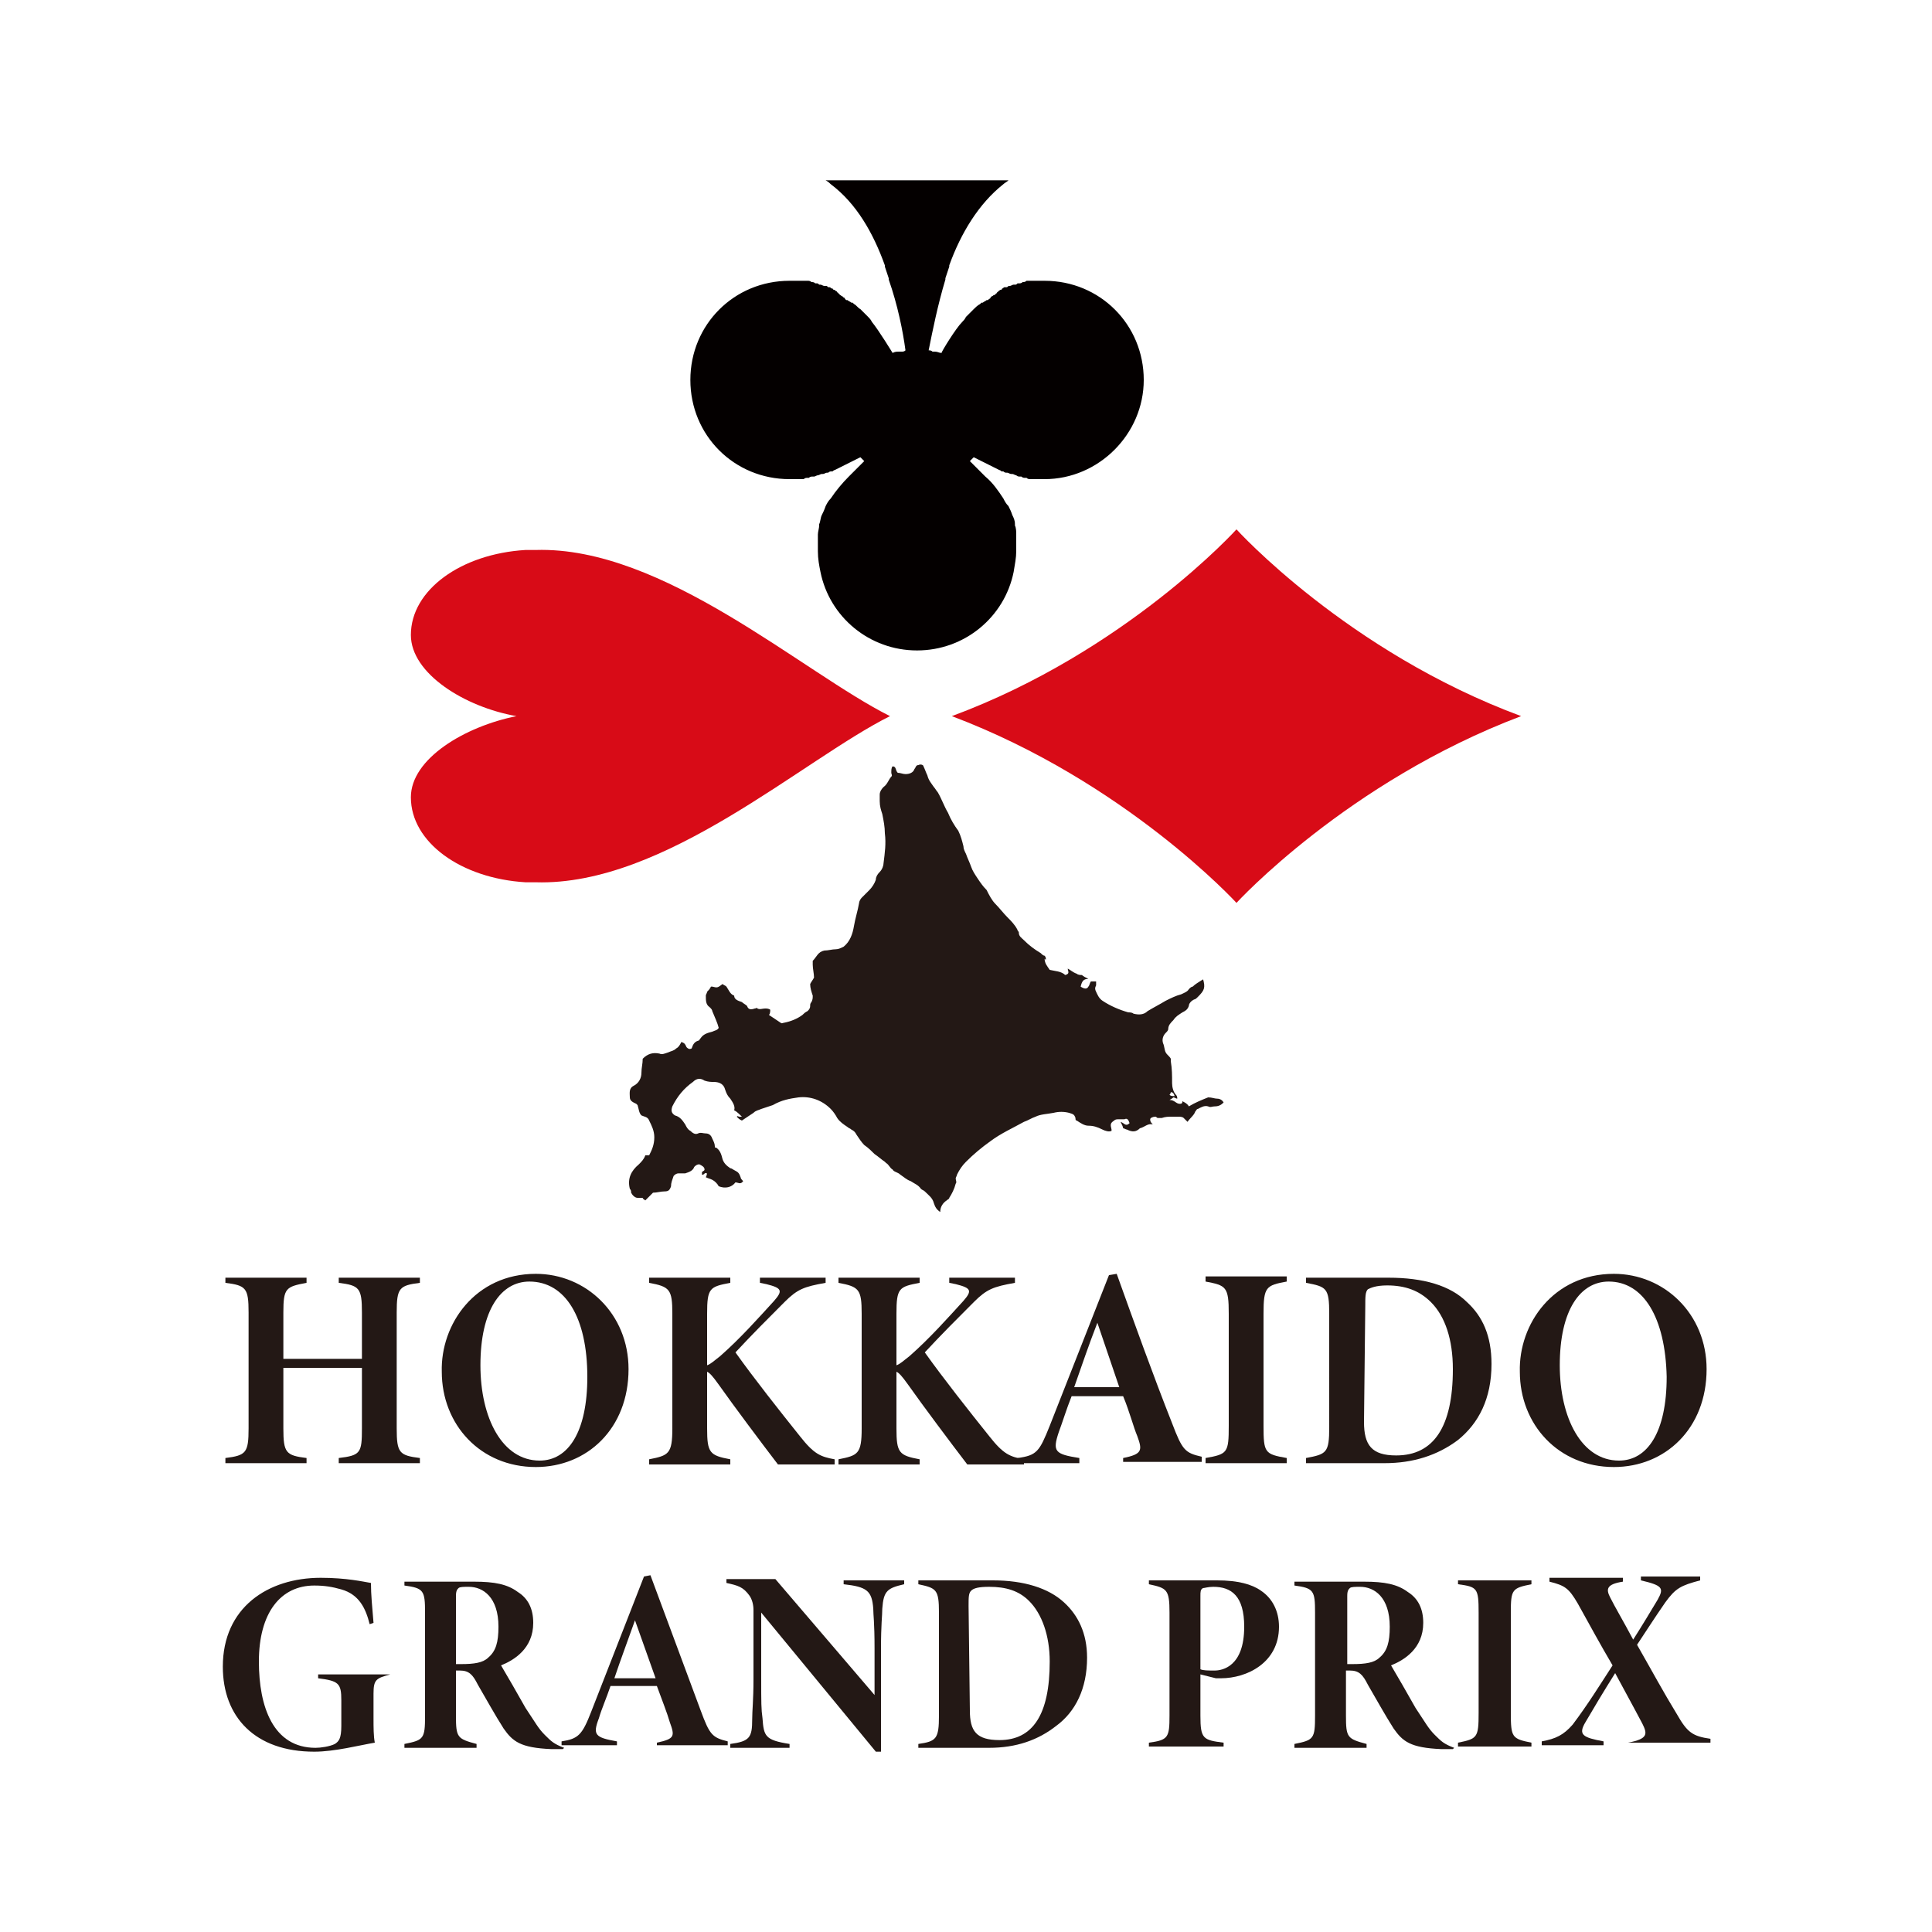 <?xml version="1.0" encoding="utf-8"?>
<!-- Generator: Adobe Illustrator 28.3.0, SVG Export Plug-In . SVG Version: 6.00 Build 0)  -->
<svg version="1.1" id="レイヤー_1" xmlns="http://www.w3.org/2000/svg" xmlns:xlink="http://www.w3.org/1999/xlink" x="0px"
	 y="0px" viewBox="0 0 150 150" style="enable-background:new 0 0 150 150;" xml:space="preserve">
<style type="text/css">
	.st0{fill:#FFFFFF;}
	.st1{fill:#231815;}
	.st2{fill:#D80B17;}
	.st3{fill:#040000;}
</style>
<rect class="st0" width="150" height="150"/>
<g>
	<g>
		<path class="st1" d="M32.6,99.6c-1.6,0.2-1.8,0.4-1.8,2.3v9c0,1.9,0.2,2.1,1.8,2.3v0.4h-6.3v-0.4c1.7-0.2,1.8-0.4,1.8-2.3v-4.7H22
			v4.7c0,1.9,0.2,2.1,1.8,2.3v0.4h-6.3v-0.4c1.6-0.2,1.8-0.4,1.8-2.3v-9c0-1.9-0.2-2.1-1.8-2.3v-0.4h6.3v0.4
			c-1.6,0.3-1.8,0.4-1.8,2.3v3.6h6.1v-3.6c0-1.9-0.2-2.1-1.8-2.3v-0.4h6.3V99.6z"/>
		<path class="st1" d="M41.6,98.9c3.9,0,7.2,3.1,7.2,7.4c0,4.6-3.2,7.6-7.2,7.6c-4.3,0-7.3-3.3-7.3-7.4
			C34.2,102.8,36.9,98.9,41.6,98.9z M41.1,99.5c-2.2,0-3.8,2.2-3.8,6.5c0,4.1,1.7,7.4,4.6,7.4c2.2,0,3.7-2.2,3.7-6.5
			C45.6,102.3,43.9,99.5,41.1,99.5z"/>
		<path class="st1" d="M50.4,99.2h6.3v0.4c-1.6,0.3-1.8,0.4-1.8,2.4v4c0.3-0.1,0.6-0.4,1-0.7c1.6-1.4,3.1-3.1,4.2-4.3
			c0.7-0.8,0.6-1-0.6-1.3l-0.5-0.1v-0.4h5.1v0.4c-1.7,0.3-2.2,0.5-3.2,1.5c-1.3,1.3-2.5,2.5-3.8,3.9c1.5,2.1,3.4,4.5,5,6.5
			c1.1,1.4,1.6,1.6,2.7,1.8v0.4h-4.4c-1.3-1.7-3.4-4.5-4.6-6.2c-0.5-0.7-0.7-0.9-0.9-1v4.4c0,1.9,0.2,2.1,1.8,2.4v0.4h-6.3v-0.4
			c1.5-0.3,1.8-0.4,1.8-2.4V102c0-1.9-0.2-2.1-1.8-2.4V99.2z"/>
		<path class="st1" d="M65.1,99.2h6.3v0.4c-1.6,0.3-1.8,0.4-1.8,2.4v4c0.3-0.1,0.6-0.4,1-0.7c1.6-1.4,3.1-3.1,4.2-4.3
			c0.7-0.8,0.6-1-0.6-1.3l-0.5-0.1v-0.4h5.1v0.4c-1.7,0.3-2.2,0.5-3.2,1.5c-1.3,1.3-2.5,2.5-3.8,3.9c1.5,2.1,3.4,4.5,5,6.5
			c1.1,1.4,1.6,1.6,2.7,1.8v0.4h-4.4c-1.3-1.7-3.4-4.5-4.6-6.2c-0.5-0.7-0.7-0.9-0.9-1v4.4c0,1.9,0.2,2.1,1.8,2.4v0.4h-6.3v-0.4
			c1.5-0.3,1.8-0.4,1.8-2.4V102c0-1.9-0.2-2.1-1.8-2.4V99.2z"/>
		<path class="st1" d="M87.2,113.6v-0.4c1.5-0.3,1.5-0.6,1.1-1.7c-0.3-0.7-0.6-1.9-1.1-3.1h-4c-0.4,1-0.7,2-1,2.8
			c-0.5,1.5-0.3,1.7,1.6,2v0.4H79v-0.4c1.5-0.2,1.7-0.5,2.5-2.5l4.6-11.7l0.6-0.1c1.4,3.9,2.8,7.8,4.3,11.6c0.8,2.1,1,2.3,2.3,2.6
			v0.4H87.2z M85.2,102.7c-0.7,1.8-1.2,3.3-1.8,5h3.5L85.2,102.7z"/>
		<path class="st1" d="M93.6,113.6v-0.4c1.7-0.3,1.8-0.4,1.8-2.5v-8.7c0-2.1-0.2-2.2-1.8-2.5v-0.4h6.3v0.4c-1.6,0.3-1.8,0.4-1.8,2.5
			v8.7c0,2.1,0.1,2.2,1.8,2.5v0.4H93.6z"/>
		<path class="st1" d="M107.8,99.2c2.7,0,4.8,0.6,6.1,1.9c1.2,1.1,1.9,2.6,1.9,4.8c0,2.7-1,4.6-2.6,5.9c-1.6,1.2-3.5,1.8-5.7,1.8
			h-6.1v-0.4c1.6-0.3,1.8-0.4,1.8-2.4V102c0-2-0.2-2.1-1.8-2.4v-0.4H107.8z M105.9,110.4c0,1.8,0.6,2.6,2.5,2.6
			c2.9,0,4.4-2.2,4.4-6.7c0-2.3-0.6-4.1-1.7-5.2c-0.9-0.9-2-1.3-3.4-1.3c-0.9,0-1.3,0.2-1.5,0.3c-0.2,0.2-0.2,0.6-0.2,1.3
			L105.9,110.4z"/>
		<path class="st1" d="M125.3,98.9c3.9,0,7.2,3.1,7.2,7.4c0,4.6-3.2,7.6-7.2,7.6c-4.3,0-7.3-3.3-7.3-7.4
			C117.9,102.8,120.6,98.9,125.3,98.9z M124.9,99.5c-2.2,0-3.8,2.2-3.8,6.5c0,4.1,1.7,7.4,4.6,7.4c2.2,0,3.7-2.2,3.7-6.5
			C129.3,102.3,127.6,99.5,124.9,99.5z"/>
		<path class="st1" d="M30.3,130c-1.1,0.3-1.3,0.4-1.3,1.5v1.9c0,0.7,0,1.4,0.1,1.9c-1.2,0.2-3.1,0.7-4.7,0.7
			c-4.6,0-7.1-2.7-7.1-6.6c0-4.6,3.5-6.9,7.6-6.9c2,0,3.3,0.3,3.9,0.4c0,0.9,0.1,1.9,0.2,3.1l-0.3,0.1c-0.3-1.2-0.8-2.3-2.2-2.7
			c-0.7-0.2-1.3-0.3-2.1-0.3c-2.6,0-4.3,2.1-4.3,5.9c0,3.5,1.1,6.7,4.4,6.7c0.4,0,1.1-0.1,1.5-0.3c0.3-0.2,0.5-0.4,0.5-1.4v-2
			c0-1.3-0.2-1.5-1.8-1.7v-0.3h5.5V130z"/>
		<path class="st1" d="M43.7,135.8c-0.1,0-0.7,0-0.9,0c-2.4-0.1-3-0.6-3.7-1.6c-0.7-1.1-1.3-2.2-2-3.4c-0.4-0.8-0.7-1.1-1.4-1.1
			h-0.3v3.5c0,1.7,0.1,1.8,1.6,2.2v0.3h-5.6v-0.3c1.5-0.3,1.6-0.4,1.6-2.2v-8c0-1.7-0.1-1.9-1.6-2.1v-0.3h5.4c1.6,0,2.6,0.2,3.4,0.8
			c0.8,0.5,1.2,1.3,1.2,2.4c0,2-1.5,2.9-2.5,3.3c0.3,0.5,1.4,2.4,1.9,3.3c0.8,1.2,1,1.6,1.5,2.1c0.5,0.5,0.7,0.7,1.5,1L43.7,135.8z
			 M35.8,129.2c1,0,1.7-0.1,2.1-0.5c0.6-0.5,0.8-1.2,0.8-2.4c0-2.3-1.2-3.1-2.3-3.1c-0.4,0-0.7,0-0.8,0.1c-0.1,0.1-0.2,0.2-0.2,0.6
			v5.3H35.8z"/>
		<path class="st1" d="M51,135.6v-0.3c1.4-0.3,1.4-0.5,1-1.6c-0.2-0.7-0.6-1.7-1-2.8h-3.6c-0.3,0.9-0.7,1.8-0.9,2.5
			c-0.5,1.3-0.3,1.5,1.4,1.8v0.3h-4.3v-0.3c1.3-0.2,1.6-0.5,2.3-2.3l4.1-10.5l0.5-0.1c1.3,3.5,2.6,7,3.9,10.5
			c0.7,1.9,0.9,2.1,2.1,2.4v0.3H51z M49.3,125.8c-0.6,1.7-1.1,3-1.6,4.5h3.2L49.3,125.8z"/>
		<path class="st1" d="M70.2,123c-1.3,0.3-1.6,0.5-1.7,1.9c0,0.6-0.1,1.1-0.1,3.2v7.9H68l-8.9-10.8v5.1c0,1.9,0,2.4,0.1,3.1
			c0.1,1.4,0.2,1.7,2.1,2v0.3h-4.6v-0.3c1.5-0.2,1.7-0.5,1.7-1.9c0-0.7,0.1-1.5,0.1-3.1V125c0-0.4-0.1-0.8-0.3-1.1
			c-0.5-0.7-0.9-0.8-1.8-1v-0.3h3.8l7.7,9V128c0-2.1-0.1-2.6-0.1-3.1c-0.1-1.4-0.5-1.7-2.3-1.9v-0.3h4.7V123z"/>
		<path class="st1" d="M77.1,122.7c2.4,0,4.3,0.6,5.5,1.7c1.1,1,1.8,2.4,1.8,4.3c0,2.4-0.9,4.2-2.4,5.3c-1.4,1.1-3.1,1.7-5.2,1.7
			h-5.5v-0.3c1.4-0.2,1.6-0.4,1.6-2.2v-8c0-1.8-0.2-1.9-1.6-2.2v-0.3H77.1z M75.3,132.8c0,1.6,0.5,2.3,2.3,2.3c2.6,0,3.9-2,3.9-6.1
			c0-2-0.6-3.7-1.6-4.7c-0.8-0.8-1.8-1.1-3.1-1.1c-0.8,0-1.2,0.1-1.4,0.3c-0.2,0.2-0.2,0.5-0.2,1.2L75.3,132.8z"/>
		<path class="st1" d="M94.5,122.7c1.6,0,2.7,0.3,3.4,0.8c0.9,0.6,1.4,1.6,1.4,2.8c0,2.8-2.5,4-4.5,4c-0.1,0-0.2,0-0.4,0l-1.2-0.3
			v3.2c0,1.8,0.2,1.9,1.8,2.1v0.3h-5.8v-0.3c1.5-0.2,1.6-0.4,1.6-2.1v-8c0-1.8-0.2-1.9-1.6-2.2v-0.3H94.5z M93.2,129.6
			c0.2,0.1,0.6,0.1,1.1,0.1c0.6,0,2.3-0.3,2.3-3.4c0-2.4-1-3.1-2.4-3.1c-0.4,0-0.7,0.1-0.8,0.1c-0.2,0.1-0.2,0.3-0.2,0.6V129.6z"/>
		<path class="st1" d="M112.8,135.8c-0.1,0-0.7,0-0.9,0c-2.4-0.1-3-0.6-3.7-1.6c-0.7-1.1-1.3-2.2-2-3.4c-0.4-0.8-0.7-1.1-1.4-1.1
			h-0.3v3.5c0,1.7,0.1,1.8,1.6,2.2v0.3h-5.6v-0.3c1.5-0.3,1.6-0.4,1.6-2.2v-8c0-1.7-0.1-1.9-1.6-2.1v-0.3h5.4c1.6,0,2.6,0.2,3.4,0.8
			c0.8,0.5,1.2,1.3,1.2,2.4c0,2-1.5,2.9-2.5,3.3c0.3,0.5,1.4,2.4,1.9,3.3c0.8,1.2,1,1.6,1.5,2.1c0.5,0.5,0.7,0.7,1.5,1L112.8,135.8z
			 M105,129.2c1,0,1.7-0.1,2.1-0.5c0.6-0.5,0.8-1.2,0.8-2.4c0-2.3-1.2-3.1-2.3-3.1c-0.4,0-0.7,0-0.8,0.1c-0.1,0.1-0.2,0.2-0.2,0.6
			v5.3H105z"/>
		<path class="st1" d="M113.2,135.6v-0.3c1.5-0.3,1.6-0.4,1.6-2.3v-7.8c0-1.9-0.1-2-1.6-2.2v-0.3h5.7v0.3c-1.5,0.3-1.6,0.4-1.6,2.2
			v7.8c0,1.9,0.1,2,1.6,2.3v0.3H113.2z"/>
		<path class="st1" d="M126.4,135.6v-0.3c1.6-0.3,1.5-0.7,1.1-1.5c-0.2-0.4-0.7-1.3-2.1-3.9c-1,1.6-1.6,2.6-2.3,3.8
			c-0.6,1-0.2,1.2,1.4,1.5v0.3h-4.8v-0.3c1.1-0.2,1.7-0.5,2.4-1.3c1.2-1.6,2-2.9,3.1-4.6c-1-1.7-1.7-3-2.7-4.8
			c-0.7-1.2-1-1.4-2.2-1.7v-0.3h5.7v0.3c-1.3,0.2-1.3,0.6-1,1.2c0.4,0.8,1,1.8,1.8,3.3c0.7-1.1,1.3-2.1,1.9-3.1
			c0.5-0.9,0.4-1.1-1.3-1.5v-0.3h4.6v0.3c-1.5,0.4-1.9,0.6-2.7,1.7c-0.9,1.3-1.4,2.1-2.2,3.3c1.2,2.1,2,3.6,3.1,5.4
			c0.8,1.4,1.2,1.7,2.6,1.9v0.3H126.4z"/>
	</g>
	<g>
		<path class="st1" d="M91.8,85.5c0.2,0.1,0.4,0.2,0.5,0.4c0.5-0.3,1-0.5,1.5-0.7c0.3,0,0.5,0.1,0.7,0.1c0.2,0,0.4,0.1,0.5,0.3
			c-0.2,0.2-0.4,0.3-0.7,0.3c-0.2,0-0.3,0.1-0.5,0c-0.3-0.1-0.6,0.1-0.8,0.2c-0.1,0-0.1,0.1-0.2,0.2c-0.1,0.3-0.4,0.5-0.6,0.8
			c-0.1-0.1-0.2-0.2-0.3-0.3c-0.1-0.1-0.3-0.1-0.4-0.1c-0.2,0-0.3,0-0.5,0c-0.3,0-0.5,0-0.8,0.1c-0.1,0-0.2,0-0.3,0
			c-0.1,0-0.1-0.1-0.2-0.1c-0.2,0-0.4,0.1-0.4,0.2c0,0.1,0,0.2,0.2,0.4c-0.4-0.1-0.6,0.2-1,0.3c-0.3,0.3-0.6,0.3-1,0.1
			c-0.1,0-0.2-0.1-0.3-0.1c0-0.1-0.1-0.3-0.2-0.5c0.3,0.1,0.4,0.4,0.7,0.1c-0.1-0.3-0.2-0.4-0.4-0.3c-0.1,0-0.3,0-0.4,0
			c-0.2,0-0.3,0-0.4,0.1c-0.3,0.2-0.3,0.3-0.2,0.7c0,0,0,0.1,0,0.1c-0.2,0.1-0.5,0-0.7-0.1c-0.4-0.2-0.7-0.3-1.1-0.3
			c-0.3,0-0.6-0.2-0.9-0.4c-0.1,0-0.1-0.1-0.1-0.2c-0.1-0.3-0.2-0.3-0.5-0.4c-0.4-0.1-0.8-0.1-1.2,0c-0.5,0.1-1,0.1-1.4,0.3
			c-0.3,0.1-0.6,0.3-0.9,0.4c-0.9,0.5-1.8,0.9-2.6,1.5c-0.7,0.5-1.3,1-1.9,1.6c-0.3,0.3-0.5,0.6-0.7,1c0,0.1-0.1,0.2-0.1,0.3
			c0,0.1,0.1,0.3,0,0.4c-0.1,0.4-0.3,0.8-0.5,1.1c0,0.1-0.1,0.1-0.2,0.2c-0.3,0.2-0.5,0.5-0.5,0.9c-0.3-0.2-0.4-0.4-0.5-0.7
			c-0.1-0.4-0.4-0.6-0.7-0.9c-0.1-0.1-0.2-0.1-0.3-0.2c-0.2-0.3-0.5-0.4-0.8-0.6c-0.3-0.1-0.5-0.3-0.8-0.5c-0.2-0.2-0.5-0.2-0.6-0.4
			c-0.2-0.1-0.3-0.4-0.5-0.5c0,0-0.1-0.1-0.1-0.1c-0.3-0.2-0.5-0.4-0.8-0.6c-0.2-0.2-0.5-0.5-0.8-0.7c-0.2-0.2-0.4-0.5-0.6-0.8
			c-0.1-0.2-0.2-0.3-0.4-0.4c-0.1-0.1-0.2-0.1-0.3-0.2c-0.3-0.2-0.6-0.4-0.8-0.7c-0.1-0.2-0.3-0.5-0.5-0.7c-0.7-0.7-1.6-1-2.5-0.9
			c-0.7,0.1-1.3,0.2-2,0.6c-0.3,0.1-0.6,0.2-0.9,0.3c-0.2,0.1-0.4,0.1-0.6,0.3c-0.3,0.2-0.6,0.4-0.9,0.6c-0.2-0.1-0.2-0.1-0.4-0.3
			c0.1-0.1,0.1,0,0.2,0c0,0,0.1,0,0.2,0c-0.2-0.2-0.4-0.4-0.6-0.5c0.1-0.3-0.1-0.6-0.3-0.9c-0.2-0.2-0.3-0.4-0.4-0.7
			c-0.1-0.4-0.4-0.6-0.9-0.6c-0.2,0-0.4,0-0.7-0.1c-0.3-0.2-0.6-0.2-0.9,0.1c-0.7,0.5-1.2,1.1-1.6,1.9c-0.1,0.3-0.1,0.5,0.2,0.7
			c0.4,0.1,0.6,0.4,0.8,0.7c0.1,0.2,0.2,0.4,0.4,0.5c0.2,0.2,0.4,0.3,0.6,0.2c0.2-0.1,0.4,0,0.6,0c0.2,0,0.4,0.1,0.5,0.4
			c0.1,0.2,0.2,0.4,0.2,0.6c0,0.1,0,0.1,0.1,0.1c0.3,0.2,0.4,0.5,0.5,0.9c0.1,0.3,0.3,0.5,0.6,0.7c0.1,0,0.2,0.1,0.4,0.2
			c0.2,0.1,0.3,0.2,0.4,0.5c0,0.1,0.1,0.2,0.2,0.3c-0.2,0.3-0.4,0.1-0.6,0.1c-0.3,0.4-0.8,0.5-1.3,0.3c-0.1-0.2-0.3-0.4-0.5-0.5
			c-0.2-0.1-0.3-0.1-0.5-0.2C55,91,54.8,91,54.6,91.2c0,0-0.1,0-0.1,0c0,0,0-0.1,0-0.2c0.1-0.1,0.2-0.1,0.2-0.2
			c0-0.2-0.2-0.3-0.4-0.4c-0.2,0-0.3,0.1-0.4,0.2c-0.1,0.3-0.4,0.4-0.7,0.5c-0.1,0-0.3,0-0.5,0c-0.2,0-0.3,0.1-0.4,0.2
			c-0.1,0.3-0.2,0.5-0.2,0.8c-0.1,0.3-0.2,0.4-0.5,0.4c-0.3,0-0.6,0.1-0.9,0.1c-0.2,0.2-0.4,0.4-0.6,0.6c-0.1-0.1-0.2-0.1-0.2-0.2
			C49.8,93,49.7,93,49.5,93c-0.2,0-0.4-0.2-0.5-0.4c0-0.1,0-0.2-0.1-0.3c-0.2-0.8,0.1-1.4,0.7-1.9c0.2-0.2,0.4-0.4,0.5-0.7
			c0.1,0,0.2,0,0.3,0c0.2-0.4,0.4-0.8,0.4-1.4c0-0.5-0.2-0.9-0.4-1.3c-0.1-0.3-0.4-0.3-0.6-0.4c-0.2-0.2-0.2-0.5-0.3-0.8
			c0,0-0.1-0.1-0.1-0.1c-0.2-0.1-0.5-0.2-0.5-0.5c0-0.3-0.1-0.7,0.3-0.9c0.4-0.2,0.6-0.6,0.6-1c0-0.4,0.1-0.7,0.1-1.1c0,0,0,0,0,0
			c0.4-0.4,0.8-0.5,1.3-0.4c0.2,0.1,0.4,0,0.7-0.1c0.2-0.1,0.4-0.1,0.6-0.3c0.2-0.1,0.3-0.3,0.4-0.5c0.3,0.1,0.3,0.2,0.4,0.4
			c0.1,0.1,0.2,0.2,0.4,0.1c0.1-0.3,0.2-0.5,0.5-0.6c0.1,0,0.1-0.1,0.2-0.2c0.2-0.3,0.5-0.4,0.9-0.5c0.2-0.1,0.4-0.1,0.5-0.3
			c-0.1-0.4-0.3-0.8-0.5-1.3c0-0.1-0.1-0.2-0.2-0.3c-0.3-0.2-0.3-0.5-0.3-0.9c0-0.1,0.1-0.2,0.1-0.3c0.1-0.1,0.2-0.2,0.3-0.4
			c0,0,0.1,0,0.1,0c0.4,0.1,0.4,0.1,0.8-0.2c0.1,0.1,0.2,0.1,0.3,0.2c0.2,0.3,0.3,0.6,0.6,0.7c0,0.3,0.3,0.4,0.6,0.5
			c0.1,0.1,0.3,0.2,0.4,0.3c0.1,0.3,0.3,0.3,0.6,0.2c0.1,0,0.2-0.1,0.2,0c0.2,0.1,0.4,0,0.6,0c0.1,0,0.3,0,0.4,0.1
			c0,0.1,0,0.3-0.1,0.4c0.3,0.2,0.6,0.4,0.9,0.6c0.1,0.1,0.2,0,0.3,0c0.5-0.1,1-0.3,1.4-0.6c0.1-0.1,0.2-0.2,0.4-0.3
			c0.1-0.1,0.2-0.2,0.2-0.4c0-0.1,0-0.2,0.1-0.3c0.1-0.2,0.1-0.3,0.1-0.5c-0.1-0.3-0.2-0.6-0.2-0.9c0.1-0.2,0.2-0.3,0.3-0.5
			c0-0.3-0.1-0.7-0.1-1c0-0.1,0-0.2,0-0.3c0.3-0.3,0.4-0.7,0.9-0.8c0.3,0,0.6-0.1,0.9-0.1c0.2,0,0.4-0.1,0.6-0.2
			c0.5-0.4,0.7-1,0.8-1.6c0.1-0.6,0.3-1.2,0.4-1.8c0-0.1,0.1-0.3,0.2-0.4c0.2-0.2,0.4-0.4,0.6-0.6c0.2-0.2,0.4-0.5,0.5-0.8
			c0-0.2,0.1-0.4,0.3-0.6c0.2-0.2,0.3-0.5,0.3-0.7c0.1-0.8,0.2-1.5,0.1-2.3c0-0.5-0.1-1-0.2-1.5c-0.1-0.3-0.2-0.6-0.2-1
			c0-0.2,0-0.3,0-0.5c0-0.2,0.1-0.4,0.3-0.6c0.3-0.2,0.4-0.6,0.6-0.8c0.1-0.1,0-0.2,0-0.3c0-0.2,0-0.4,0.1-0.5
			c0.3,0,0.2,0.3,0.4,0.5c0.2,0,0.4,0.1,0.6,0.1c0.3,0,0.6-0.1,0.7-0.4c0.1-0.1,0.1-0.3,0.3-0.3c0.2-0.1,0.4,0,0.4,0.1
			c0.1,0.2,0.2,0.5,0.3,0.7c0.1,0.4,0.3,0.6,0.5,0.9c0.1,0.1,0.2,0.3,0.3,0.4c0.3,0.5,0.5,1.1,0.8,1.6c0.2,0.5,0.5,1,0.8,1.4
			c0.2,0.4,0.3,0.8,0.4,1.2c0,0.2,0.1,0.4,0.2,0.6c0.1,0.3,0.3,0.7,0.4,1c0.1,0.3,0.3,0.6,0.5,0.9c0.2,0.3,0.4,0.6,0.7,0.9
			c0,0,0,0,0,0c0.2,0.4,0.4,0.8,0.7,1.1c0.3,0.3,0.6,0.7,0.9,1c0.3,0.3,0.6,0.6,0.8,1c0,0.1,0.1,0.1,0.1,0.2c0,0.3,0.2,0.4,0.4,0.6
			c0.4,0.4,0.8,0.7,1.3,1c0.1,0.1,0.2,0.2,0.3,0.2c0.1,0.1,0.1,0.2,0.1,0.3l0,0c0,0-0.1,0-0.1-0.1c0,0.4,0.2,0.6,0.4,0.9
			c0.4,0.1,0.9,0.1,1.2,0.4c0.4-0.1,0.2-0.3,0.2-0.5l0,0c0.2,0.1,0.4,0.3,0.7,0.4c0.1,0.1,0.3,0.1,0.4,0.1c0.1,0.1,0.3,0.2,0.5,0.3
			c-0.4,0-0.5,0.2-0.6,0.6c0.3,0.2,0.5,0.2,0.6,0c0.1-0.1,0.1-0.3,0.2-0.4c0.1,0,0.3,0,0.4,0c0,0.1,0,0.2,0,0.3
			c-0.1,0.2-0.1,0.3,0,0.5c0.1,0.2,0.2,0.5,0.5,0.7c0.6,0.4,1.3,0.7,2,0.9c0.1,0,0.3,0,0.4,0.1c0.4,0.1,0.8,0.1,1.1-0.2
			c0.5-0.3,0.9-0.5,1.4-0.8c0.4-0.2,0.8-0.4,1.2-0.5c0.2-0.1,0.5-0.2,0.6-0.4c0.1-0.1,0.2-0.2,0.3-0.2c0.2-0.2,0.4-0.3,0.7-0.5
			c0,0,0.1,0,0.1-0.1c0.2,0.7,0.1,0.9-0.4,1.4c-0.1,0.1-0.2,0.2-0.3,0.2c-0.2,0.1-0.4,0.3-0.4,0.5c-0.1,0.3-0.3,0.4-0.5,0.5
			c-0.3,0.2-0.5,0.3-0.7,0.6c-0.2,0.2-0.4,0.4-0.4,0.7c0,0.1-0.1,0.2-0.2,0.3c-0.2,0.2-0.3,0.5-0.2,0.8c0.1,0.2,0.1,0.5,0.2,0.7
			c0.1,0.2,0.3,0.3,0.4,0.5c0,0,0,0.1,0,0.2c0.1,0.6,0.1,1.1,0.1,1.7c0,0.3,0.1,0.7,0.3,0.9c0.1,0.1,0.1,0.2,0.1,0.3
			c-0.1,0-0.2-0.1-0.3-0.1c0,0-0.1,0.1-0.3,0.2c0.4,0,0.5,0.3,0.8,0.3C91.8,85.7,91.8,85.6,91.8,85.5z M91.2,85.1
			c-0.1-0.3-0.2-0.3-0.3-0.3c0,0,0,0.1-0.1,0.2C90.9,85.1,91,85.1,91.2,85.1z"/>
		<g id="HEART_00000170240058264730638790000012442782383500132009_">
			<path id="HEART_00000069367019988170404490000012964186648269525648_" class="st2" d="M41.2,42.7c-0.1,0-0.3,0-0.4,0c0,0,0,0,0,0
				c0,0,0,0,0,0c0,0,0,0,0,0c-5,0.3-8.9,3.1-8.9,6.6c0,0,0,0,0,0c0,0,0,0,0,0c0,3,4.2,5.6,8.2,6.3c-4,0.8-8.2,3.3-8.2,6.3
				c0,0,0,0,0,0c0,0,0,0,0,0c0,3.5,3.9,6.3,8.9,6.6c0,0,0,0,0,0c0,0,0,0,0,0c0,0,0,0,0,0c0.1,0,0.3,0,0.4,0c0.1,0,0.2,0,0.3,0
				c0,0,0.1,0,0.1,0c10,0.3,20.7-9.5,27.5-12.9c0,0,0,0,0,0c0,0,0,0,0,0c0,0,0,0,0,0c0,0,0,0,0,0c-6.8-3.4-17.6-13.2-27.5-12.9
				c0,0-0.1,0-0.1,0C41.4,42.7,41.3,42.7,41.2,42.7z"/>
		</g>
		<g id="DIAMOND_00000013889762224298458900000000824555805015842192_">
			<path id="DIAMOND_00000064327897953730123900000012859079109858973099_" class="st2" d="M73.9,55.6C87.4,60.7,96,70.1,96,70.1
				s8.6-9.4,22.1-14.5C104.6,50.6,96,41.1,96,41.1S87.4,50.6,73.9,55.6z"/>
		</g>
		<g id="CLUB_00000030447858234362880540000018310423765697125763_">
			<path id="CLUB_00000163064403855902836530000011332255405916240514_" class="st3" d="M81.1,37.2C81.1,37.2,81.1,37.2,81.1,37.2
				C81.1,37.2,81.1,37.2,81.1,37.2c-0.1,0-0.2,0-0.3,0c0,0,0,0-0.1,0c-0.1,0-0.2,0-0.3,0c0,0,0,0-0.1,0c-0.1,0-0.2,0-0.3,0
				c0,0,0,0,0,0c-0.1,0-0.2,0-0.3-0.1c0,0,0,0-0.1,0c-0.1,0-0.2,0-0.3-0.1c0,0,0,0-0.1,0c-0.1,0-0.2,0-0.3-0.1c0,0,0,0,0,0
				c-0.1,0-0.2-0.1-0.3-0.1c0,0-0.1,0-0.1,0c-0.1,0-0.2-0.1-0.3-0.1c0,0,0,0-0.1,0c-0.1,0-0.2-0.1-0.2-0.1c0,0,0,0-0.1,0
				c-0.1,0-0.1-0.1-0.2-0.1v0l0,0c0,0,0,0,0,0l-2-1c-0.1,0.1-0.2,0.2-0.3,0.3l1.2,1.2c0.6,0.5,1,1.1,1.4,1.7c0,0,0,0,0,0
				c0.1,0.2,0.2,0.4,0.4,0.6c0,0,0,0,0,0c0.1,0.2,0.2,0.4,0.3,0.7c0,0,0,0,0,0c0.1,0.2,0.2,0.4,0.2,0.7c0,0,0,0,0,0.1
				c0.1,0.2,0.1,0.5,0.1,0.7c0,0,0,0.1,0,0.1c0,0.1,0,0.2,0,0.4c0,0,0,0,0,0c0,0.1,0,0.2,0,0.3c0,0,0,0.1,0,0.1c0,0.1,0,0.2,0,0.4
				c0,0.5-0.1,1-0.2,1.6c-0.7,3.5-3.8,6.1-7.5,6.1h0h0c-3.7,0-6.8-2.6-7.5-6.1c-0.1-0.5-0.2-1-0.2-1.6c0-0.1,0-0.2,0-0.4
				c0,0,0-0.1,0-0.1c0-0.1,0-0.2,0-0.3c0,0,0,0,0,0c0-0.1,0-0.2,0-0.4c0,0,0-0.1,0-0.1c0-0.2,0.1-0.5,0.1-0.7c0,0,0,0,0-0.1
				c0.1-0.2,0.1-0.5,0.2-0.7c0,0,0,0,0,0c0.1-0.2,0.2-0.4,0.3-0.7c0,0,0,0,0,0c0.1-0.2,0.2-0.4,0.4-0.6c0,0,0,0,0,0
				c0.4-0.6,0.9-1.2,1.4-1.7l1.2-1.2c-0.1-0.1-0.2-0.2-0.3-0.3l-2,1c0,0,0,0,0,0l0,0v0c-0.1,0-0.1,0.1-0.2,0.1c0,0,0,0-0.1,0
				c-0.1,0-0.2,0.1-0.2,0.1c0,0,0,0-0.1,0c-0.1,0-0.2,0.1-0.3,0.1c0,0-0.1,0-0.1,0c-0.1,0-0.2,0.1-0.3,0.1c0,0,0,0,0,0
				c-0.1,0-0.2,0.1-0.3,0.1c0,0,0,0-0.1,0c-0.1,0-0.2,0-0.3,0.1c0,0,0,0-0.1,0c-0.1,0-0.2,0-0.3,0.1c0,0,0,0,0,0c-0.1,0-0.2,0-0.3,0
				c0,0,0,0-0.1,0c-0.1,0-0.2,0-0.3,0c0,0,0,0-0.1,0c-0.1,0-0.2,0-0.3,0c0,0,0,0,0,0c0,0,0,0,0,0c-4.3,0-7.7-3.4-7.7-7.7
				c0-4.3,3.4-7.7,7.7-7.7c0,0,0,0,0,0h0c0.1,0,0.2,0,0.3,0c0,0,0.1,0,0.1,0c0.1,0,0.2,0,0.2,0c0,0,0,0,0.1,0c0.1,0,0.2,0,0.3,0
				c0,0,0,0,0.1,0c0.1,0,0.2,0,0.2,0c0,0,0.1,0,0.1,0c0.1,0,0.2,0,0.3,0.1c0,0,0,0,0,0c0.1,0,0.2,0,0.3,0.1c0,0,0.1,0,0.1,0
				c0.1,0,0.1,0,0.2,0.1c0,0,0.1,0,0.1,0c0.1,0,0.2,0.1,0.3,0.1c0,0,0.1,0,0.1,0c0.1,0,0.1,0,0.2,0.1c0,0,0.1,0,0.1,0
				c0.1,0,0.1,0.1,0.2,0.1c0,0,0.1,0,0.1,0.1c0.1,0,0.1,0,0.2,0.1c0,0,0.1,0,0.1,0.1c0,0,0.1,0,0.1,0.1c0,0,0.1,0,0.1,0.1
				c0.1,0,0.1,0.1,0.2,0.1c0,0,0.1,0.1,0.1,0.1c0,0,0.1,0,0.1,0.1c0,0,0.1,0.1,0.1,0.1c0,0,0,0,0.1,0c0.1,0.1,0.2,0.1,0.3,0.2
				c0,0,0,0,0.1,0c0,0,0.1,0.1,0.1,0.1c0,0,0,0,0,0c0.2,0.1,0.3,0.3,0.5,0.4c0,0,0,0,0,0c0.2,0.2,0.4,0.4,0.6,0.6c0,0,0,0,0,0
				c0.1,0.1,0.2,0.2,0.3,0.4c0.5,0.6,1.6,2.4,1.6,2.4c0.2-0.1,0.3-0.1,0.5-0.1c0,0,0,0,0,0c0.1,0,0.1,0,0.2,0c0.1,0,0.2,0,0.3-0.1
				c0,0,0,0,0,0c-0.2-1.5-0.6-3.5-1.3-5.5c0,0,0,0,0-0.1c0,0,0,0,0,0c-0.1-0.3-0.2-0.6-0.3-0.9c0,0,0,0,0-0.1
				c-0.9-2.5-2.2-4.8-4.2-6.3c-0.1-0.1-0.2-0.2-0.4-0.3h7.1h7.1c-0.1,0.1-0.3,0.2-0.4,0.3c-1.9,1.5-3.3,3.8-4.2,6.3c0,0,0,0,0,0.1
				c-0.1,0.3-0.2,0.6-0.3,0.9c0,0,0,0,0,0c0,0,0,0,0,0.1c-0.6,2-1,4-1.3,5.5c0,0,0,0,0,0c0.1,0,0.2,0,0.3,0.1c0.1,0,0.1,0,0.2,0
				c0,0,0,0,0,0c0.2,0,0.3,0.1,0.5,0.1c0-0.1,1.1-1.9,1.6-2.4c0.1-0.1,0.2-0.2,0.3-0.4c0,0,0,0,0,0c0.2-0.2,0.4-0.4,0.6-0.6
				c0,0,0,0,0,0c0.1-0.1,0.3-0.3,0.5-0.4c0,0,0,0,0,0c0,0,0.1-0.1,0.1-0.1c0,0,0,0,0.1,0c0.1-0.1,0.2-0.1,0.3-0.2c0,0,0,0,0.1,0
				c0,0,0.1-0.1,0.1-0.1c0,0,0.1,0,0.1-0.1c0,0,0.1-0.1,0.1-0.1c0.1,0,0.1-0.1,0.2-0.1c0,0,0.1,0,0.1-0.1c0,0,0.1,0,0.1-0.1
				c0,0,0.1,0,0.1-0.1c0.1,0,0.1-0.1,0.2-0.1c0,0,0.1,0,0.1-0.1c0.1,0,0.1-0.1,0.2-0.1c0,0,0.1,0,0.1,0c0.1,0,0.1,0,0.2-0.1
				c0,0,0.1,0,0.1,0c0.1,0,0.2-0.1,0.3-0.1c0,0,0.1,0,0.1,0c0.1,0,0.1,0,0.2-0.1c0,0,0.1,0,0.1,0c0.1,0,0.2,0,0.3-0.1c0,0,0,0,0,0
				c0.1,0,0.2,0,0.3-0.1c0,0,0.1,0,0.1,0c0.1,0,0.2,0,0.2,0c0,0,0,0,0.1,0c0.1,0,0.2,0,0.3,0c0,0,0,0,0.1,0c0.1,0,0.2,0,0.2,0
				c0,0,0.1,0,0.1,0c0.1,0,0.2,0,0.3,0h0c0,0,0,0,0,0c4.3,0,7.7,3.4,7.7,7.7C88.8,33.7,85.3,37.2,81.1,37.2z"/>
		</g>
	</g>
</g>
</svg>
